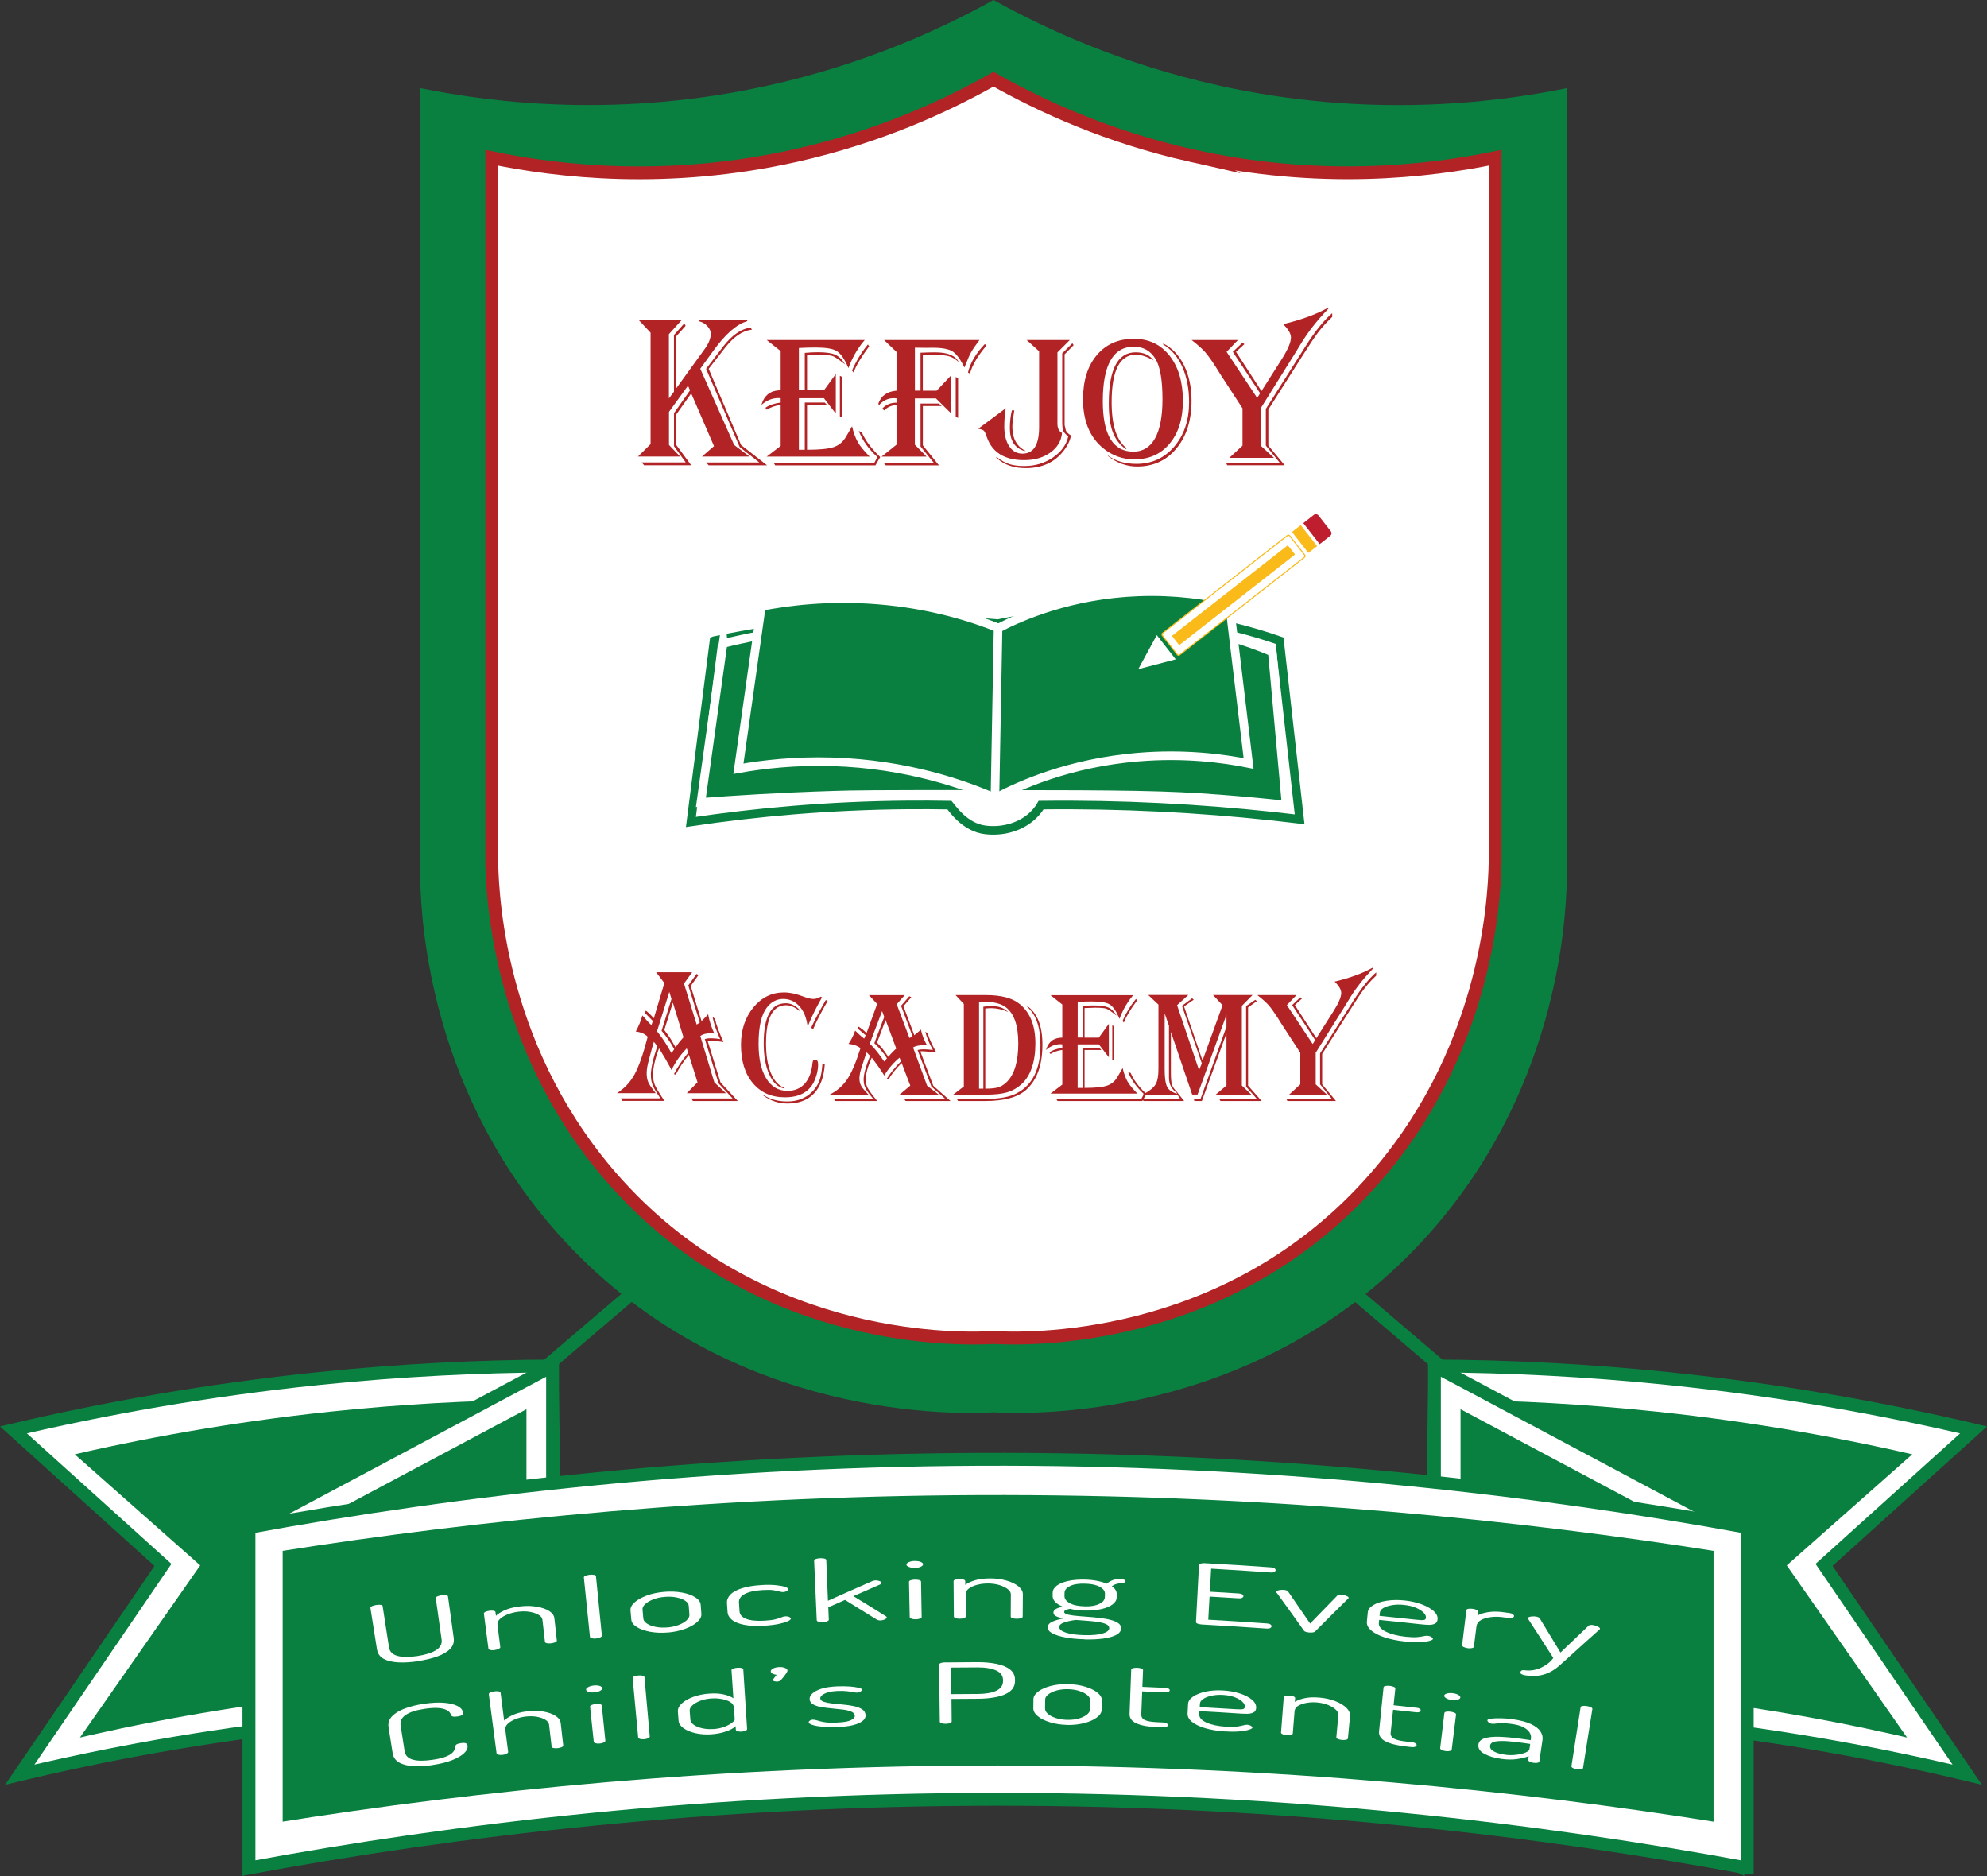 <svg xmlns="http://www.w3.org/2000/svg" id="Layer_1" data-name="Layer 1" viewBox="0 0 463.11 437.19"><rect x="0" y="0" width="463.11" height="437.19" fill="#333333" stroke="none"/><defs><style>      .cls-1, .cls-2, .cls-3, .cls-4, .cls-5 {        fill: #fff;      }      .cls-6, .cls-7, .cls-8, .cls-9, .cls-2, .cls-3, .cls-4, .cls-5 {        stroke-miterlimit: 10;      }      .cls-6, .cls-7, .cls-9 {        stroke: #fff;      }      .cls-6, .cls-7, .cls-9, .cls-10 {        fill: #098040;      }      .cls-6, .cls-4 {        stroke-width: .25px;      }      .cls-11 {        fill: #be1e2d;      }      .cls-7, .cls-8, .cls-3, .cls-5 {        stroke-width: 3px;      }      .cls-8 {        fill: none;      }      .cls-8, .cls-2, .cls-3 {        stroke: #098040;      }      .cls-9, .cls-2 {        stroke-width: 2px;      }      .cls-4 {        stroke: #f9ba1a;      }      .cls-12 {        fill: #b12325;      }      .cls-13 {        fill: #f9ba1a;      }      .cls-5 {        stroke: #b12325;      }    </style></defs><path class="cls-10" d="m284.08,19.93c-22.14-4.89-39.84-12.9-52.52-19.93-12.68,7.04-30.39,15.04-52.52,19.93-34.38,7.6-63.48,4.17-81.1.61v184.42c.25,10.37,2.42,50.46,33.61,84.19,39.15,42.35,92.33,40.39,100.01,39.97,7.68.41,60.86,2.37,100.01-39.97,31.19-33.73,33.36-73.83,33.61-84.19V20.55c-17.61,3.56-46.72,6.99-81.1-.61Z"></path><path class="cls-5" d="m277.52,36.22c-19.37-4.36-34.86-11.49-45.97-17.76-11.1,6.27-26.59,13.4-45.97,17.76-30.09,6.77-55.56,3.72-70.97.55v164.3c.22,9.24,2.12,44.95,29.41,75.01,34.26,37.73,80.8,35.98,87.52,35.61,6.72.37,53.26,2.11,87.52-35.61,27.3-30.05,29.2-65.77,29.41-75.01V36.76c-15.41,3.17-40.88,6.22-70.97-.55Z"></path><g><path class="cls-12" d="m148.85,74.6h10.02l-2.97,3.27v14.97l1.18-1.56v-13.21l2.4-2.7.32.55-2.21,2.48v12.12l6.64-9.17c.96-1.32,1.43-2.51,1.43-3.57,0-.63-.27-1.23-.81-1.8-.54-.57-1.2-.95-1.97-1.13v-.25h11.28v.25c-2.47.69-5.13,3.02-7.98,6.99l-2.97,4.09,7.9,17.77,3.6,2.7h-11.11l2.81-2.43-5.31-12.3-3.49,4.93v7.09l3.49,4.74h-10.98l-.58-.67h10.27l-2.72-3.79v-7.69l3.73-5.31-.47-1.09-4.43,6.1v7.71l2.59,2.7h-9.81l2.93-2.9v-25.96l-2.76-2.95Zm26.37,2.25c-2.11.17-4.22,1.6-6.31,4.29l-3.74,4.81,7.55,17.75,6.06,4.74h-13.61l-.6-.67h12.39l-4.56-3.59-7.83-18.22,3.98-5.21c2.08-2.69,4.23-4.16,6.45-4.41l.23.52Z"></path><path class="cls-12" d="m201.55,79.23l-.34.4c-1.46,1.78-2.61,3.83-3.47,6.15-.14-.33-.25-.57-.32-.73-.79-1.71-1.63-2.82-2.53-3.32-.9-.5-2.51-.75-4.84-.75-1.07,0-2.35.03-3.85.11v9.85h1.37v-8.71c1.08-.1,2.12-.15,3.1-.15,1.81,0,3.15.19,4,.58.85.38,1.62,1.13,2.29,2.25-.2-.14-.34-.25-.43-.32-1.16-.91-1.99-1.46-2.5-1.63-.51-.17-1.53-.25-3.04-.25-.46,0-1.27.03-2.44.09l-.45.02v8.13h3.94l2.76-3.79v9.22l-2.76-3.58h-5.84v12.01h1.37v-11h4.64l.56.56h-4.67v10.44c2.91,0,4.98-.21,6.21-.62,1.23-.42,2.19-1.23,2.89-2.44l1.13-1.95c.04-.09.13-.24.26-.47.37,1.57.83,2.82,1.38,3.77.55.94,1.46,2.04,2.73,3.3h-24l3.25-2.48v-9.55c-1.2.14-2.28.51-3.25,1.11l-.3-.45c.87-.63,2.06-1.03,3.55-1.22v-1.01c-.24-.03-.41-.04-.51-.04-1.46,0-2.78.54-3.98,1.61.66-2.28,2.15-3.42,4.49-3.42v-9.14l-3.25-2.57h22.84Zm3.6,27.29l-1.11,1.93h-23.37l-.34-.58h23.44l.73-1.35c-2.06-1.9-3.51-3.92-4.35-6.08l.69.26c.79,1.83,2.11,3.65,3.98,5.48l.34.34Zm-8.86-18.67v9.46l-.54-.28v-9.46l.54.28Zm6.29-7.13l-.15.19c-1.74,2.34-2.91,4.3-3.49,5.89l-.36-.45c.96-2.21,2.19-4.24,3.7-6.08l.3.45Z"></path><path class="cls-12" d="m206.07,79.23h22.22c-.88,1.17-1.52,2.09-1.9,2.76-.38.67-.86,1.75-1.44,3.23l-.17.43c-.94-1.94-1.87-3.2-2.79-3.77s-2.48-.85-4.66-.85l-1.22.02-2.08-.02-.79-.02v10.02h1.31v-8.84l.62-.02c.88-.04,1.82-.06,2.82-.06,2.91,0,4.73.76,5.46,2.27-.7-.67-1.46-1.13-2.28-1.36-.82-.23-2.09-.35-3.8-.35-.62,0-1.38.03-2.29.11v8.26h3.23l3.42-3.62v8.97l-3.6-3.55h-4.9v10.79l2.74,2.78h-10.51l3.49-2.78v-9.21c-1.1,0-2.06.42-2.89,1.24l-.41-.45c.83-.91,1.93-1.37,3.3-1.37v-1.01c-.3-.03-.51-.04-.64-.04-1.33,0-2.48.54-3.45,1.63l-.15-.34c.64-1.85,2.06-2.87,4.24-3.04v-9.03l-2.89-2.76Zm13.4,15.39h-4.38v9.16l3.76,4.67h-12.39l-.54-.58h11.73l-3.1-3.83v-10h4.3l.62.58Zm3.83-6.46v9.25l-.55-.32v-9.25l.55.32Zm6.61-7.62c-2.04,2.38-3.32,4.57-3.85,6.55l-.45-.3c.54-2.24,1.84-4.44,3.92-6.61l.38.36Z"></path><path class="cls-12" d="m249.35,79.23l-2.89,2.89v16.59c0,1.07.35,1.8,1.07,2.18-.17,1.87-1.08,3.39-2.72,4.57s-3.68,1.77-6.12,1.77c-4.5,0-7.38-1.76-8.66-5.29l-.3-.81c-.14-.41-.32-.69-.53-.84-.21-.15-.61-.28-1.19-.38l6.4-4.77c-.23,1.4-.34,2.81-.34,4.24,0,1.93.39,3.47,1.15,4.61.76,1.15,1.8,1.72,3.09,1.72,2.58,0,3.88-2.05,3.88-6.15v-17.7l-2.91-2.63h10.08Zm.88,1.2l-2.1,2.14v16.48l.3,1.31c.19.37.58.75,1.18,1.13-.2,1.21-.81,2.45-1.84,3.73-2.07,2.58-4.97,3.88-8.71,3.88-2.86,0-5.14-.82-6.85-2.46v-.17c1.07.81,2.07,1.37,3.02,1.68.94.31,2.11.46,3.51.46,2.48,0,4.7-.66,6.65-1.98,1.95-1.32,3.14-2.96,3.59-4.93-.66-.53-1.06-.98-1.2-1.35-.14-.37-.21-1.12-.21-2.25v-15.75l2.36-2.36.32.45Zm-13.83,15.2l-.04.28c-.27,1.61-.41,2.78-.41,3.51,0,2.77,1.03,4.65,3.1,5.65h-.32c-2.24-.66-3.36-2.42-3.36-5.29,0-1.46.16-2.84.47-4.15h.56Z"></path><path class="cls-12" d="m264.27,78.95c3.47,0,6.24,1.31,8.32,3.94,2.07,2.63,3.11,6.14,3.11,10.53,0,4.15-1.02,7.46-3.07,9.93-2.05,2.47-4.8,3.7-8.25,3.7-2.72,0-5.15-.87-7.28-2.61-3.12-2.57-4.68-6.37-4.68-11.41,0-4.31,1.07-7.73,3.21-10.27,2.14-2.54,5.02-3.81,8.65-3.81Zm0,1.84c-4.82,0-7.24,4.24-7.24,12.71,0,7.83,2.38,11.75,7.13,11.75,2.21,0,3.9-1.04,5.05-3.11,1.15-2.08,1.73-5.11,1.73-9.11,0-4.52-.56-7.68-1.67-9.46-1.17-1.85-2.84-2.78-5.01-2.78Zm6.83-.75c2.04.99,3.66,2.67,4.84,5.05,1.18,2.38,1.77,5.14,1.77,8.26,0,4.6-1.17,8.31-3.5,11.13-2.33,2.83-5.4,4.24-9.19,4.24-2.43,0-4.7-.82-6.81-2.46v-.11c1.77,1.3,3.99,1.95,6.66,1.95,3.58,0,6.52-1.35,8.82-4.04,2.3-2.7,3.45-6.15,3.45-10.34,0-3.12-.53-5.86-1.57-8.2-1.05-2.34-2.54-4.09-4.46-5.24v-.24Zm-2.25,3.96l-.36-.21c-1.37-.76-2.63-1.13-3.77-1.13-3.75,0-5.63,3.69-5.63,11.07,0,5.39,1.16,8.97,3.49,10.72l-.19.21c-1.43-1.01-2.44-2.34-3.05-3.99-.61-1.65-.91-3.88-.91-6.69,0-7.92,2.08-11.88,6.25-11.88,1.9,0,3.29.64,4.18,1.91Z"></path><path class="cls-12" d="m309.54,71.69l.13.17-.21.24c-2.56,2.65-4.66,5.35-6.31,8.09-.64,1.04-1.1,1.78-1.37,2.23l-7.96,12.74v8.69l3.11,2.85h-10.42l3.08-2.85v-8.69l-5.14-7.9-1.11-1.78c-1.01-1.58-1.85-2.74-2.5-3.47-.65-.73-1.61-1.59-2.88-2.59l-.24-.19h10.81l-2.65,2.76,7.13,10.74.68-1.09-6.36-9.65,2.25-2.14.45.34-1.95,1.8,5.93,9.14,4.8-7.55c1.38-2.2,2.07-3.84,2.07-4.92,0-.91-.61-1.95-1.82-3.12,4.15-1,7.56-2.23,10.23-3.7l.26-.13Zm.96,1.28v.88l-.21.21c-1.2,1.14-2.23,2.28-3.09,3.42-.86,1.14-2.14,3.06-3.84,5.76l-7.75,12.2v8.39l3.81,4.6h-13.4l-.26-.58h12.52l-3.25-4.02v-8.54l7.9-12.46,1.24-1.97c2.21-3.52,4.33-6.16,6.34-7.9Z"></path></g><g><path class="cls-12" d="m161.29,226.61l-1.88,2.59,2.97,9.57.72-.48-2.68-8.65,1.92-2.68.47.24-1.83,2.57,2.53,8.19c.14-.14.23-.21.25-.25l.59-.61c.36-.35.59-.6.69-.75.31,1.67.8,3.16,1.45,4.48-.35-.03-.6-.05-.76-.05-1.14,0-1.98.22-2.51.66l3.27,10.78,2.71,2.54h-9.13l2.5-2.54-2.01-6.41c-1.33,1.62-2.34,3.17-3.06,4.63l-.42-.14c.71-1.43,1.77-3.03,3.18-4.81l.14-.21-.34-.97c-1.44,1.45-2.62,3.14-3.56,5.05l-.32-.64c-.63-1.21-1.43-2.6-2.41-4.14l-.18-.27c-.93,2.51-1.39,4.54-1.39,6.1,0,.92.13,1.7.39,2.34.26.63.88,1.7,1.87,3.19.08.13.22.33.4.61h-9.77l-.36-.59h9.21l-.31-.46c-.8-1.17-1.32-2.08-1.56-2.73-.25-.65-.37-1.42-.37-2.3,0-1.49.5-3.72,1.5-6.68l-.8-1.01c-.16.47-.35,1.16-.59,2.06l-.6,2.24c-.32,1.2-.49,2.19-.49,2.99s.11,1.5.34,2.04c.23.55.71,1.28,1.45,2.22.07.09.18.23.32.42h-9.04c1.72-1.08,3.09-2.54,4.1-4.37,1-1.83,2-4.66,2.99-8.48l.07-.31c-.64-.66-1.56-1.06-2.77-1.21.66-1.2,1.18-2.45,1.54-3.75.17.2.27.31.31.35l.81.92c.28.33.61.65.99.99l.33-.96-.22-.22c-.6-.64-1.11-1.16-1.52-1.56l-.16-.15.29-.49c.64.51,1.25,1.11,1.84,1.78l2.46-8.21-1.92-2.51h8.34Zm-5.28,4.5l-2.88,9.22c.92,1.14,1.71,2.27,2.37,3.38l.83,1.41s.07.1.18.28c.11-.13.17-.21.18-.24l.25-.37c.04-.06.1-.16.2-.29-.84-1.58-1.83-3.01-2.95-4.28l2.31-7.42-.51-1.69Zm.81,2.54l-1.99,6.37c.11.14.17.23.18.26l.74,1.01c.4.53.9,1.35,1.52,2.46l.18.33c.52-.79,1.13-1.57,1.85-2.35l-2.48-8.08Zm9.82,3.75c.27,1.32.93,3.12,1.99,5.43-.27-.05-.42-.07-.45-.07l-1.46-.16c-.66-.07-1.15-.11-1.45-.11-.05,0-.17,0-.36.02l3.02,9.73,4.03,4.33h-10.47l-.34-.59h9.6l-3.26-3.49-3.22-10.34c.41-.13.88-.2,1.41-.2.65,0,1.37.07,2.17.2l-.22-.48c-.77-1.73-1.29-3.29-1.55-4.68l.56.42Z"></path><path class="cls-12" d="m191.58,232.45l-.2.34c-1.08,1.89-2.02,3.78-2.82,5.68l-.16.42-.24-.13c-.28-1.83-.92-3.29-1.93-4.36-1.01-1.07-2.24-1.61-3.67-1.61-1.53,0-2.81.67-3.83,2-1.29,1.67-1.93,4.49-1.93,8.46,0,3.42.59,6.11,1.78,8.05,1.19,1.94,2.84,2.91,4.95,2.91,1.69,0,3.03-.56,4.04-1.69,1.01-1.13,1.61-2.74,1.8-4.84.05-.5.25-.76.61-.76.47,0,.7.4.7,1.18,0,1.17-.27,2.38-.8,3.63-1.12,2.65-3.44,3.98-6.94,3.98-3.14,0-5.63-1.1-7.47-3.3-1.85-2.2-2.77-5.18-2.77-8.93,0-3.46.96-6.36,2.88-8.7,1.92-2.34,4.3-3.51,7.14-3.51,1.35,0,2.89.33,4.61.99.9.35,1.65.53,2.24.53.64,0,1.21-.18,1.72-.53l.29.17Zm.65,15.55c-.19,2.99-1.03,5.26-2.51,6.82-1.48,1.57-3.54,2.34-6.2,2.34-2.01,0-3.89-.62-5.62-1.86v-.14c1.54,1.01,3.41,1.52,5.59,1.52,2.39,0,4.33-.77,5.84-2.29.73-.75,1.28-1.59,1.63-2.51.35-.93.58-2.16.7-3.69l.04-.41.53.24Zm-5.9-12.43c-1.1-.88-2.14-1.32-3.11-1.32-3.12,0-4.68,2.98-4.68,8.93,0,2.71.36,4.97,1.09,6.77.72,1.8,1.74,2.97,3.06,3.5v.18c-1.42-.29-2.56-1.38-3.41-3.28-.85-1.9-1.28-4.3-1.28-7.21,0-6.23,1.71-9.35,5.14-9.35,1.16,0,2.22.51,3.2,1.53v.24Zm6.56-2.26l-.2.34c-1.31,2.24-2.36,4.28-3.15,6.13l-.49-.24.2-.46c.6-1.26,1.13-2.32,1.59-3.15l1.45-2.57.18-.33.42.26Z"></path><path class="cls-12" d="m210.88,231.89l-1.88,2.13,2.97,7.88.72-.4-2.68-7.12,1.92-2.21.47.2-1.83,2.12,2.53,6.75c.14-.11.23-.18.25-.2l.59-.5c.36-.29.59-.49.69-.62.31,1.38.8,2.6,1.45,3.69-.35-.03-.6-.04-.76-.04-1.14,0-1.98.18-2.51.54l3.27,8.88,2.71,2.1h-9.13l2.5-2.1-2.01-5.28c-1.33,1.33-2.34,2.61-3.06,3.82l-.42-.11c.71-1.18,1.77-2.5,3.18-3.96l.14-.18-.34-.8c-1.44,1.2-2.62,2.58-3.56,4.16l-.32-.53c-.63-1-1.43-2.14-2.41-3.41l-.18-.22c-.93,2.06-1.39,3.74-1.39,5.03,0,.76.13,1.4.39,1.93.26.52.88,1.4,1.87,2.63.08.11.22.27.4.5h-9.77l-.36-.49h9.21l-.31-.38c-.8-.96-1.32-1.72-1.56-2.25-.25-.54-.37-1.17-.37-1.89,0-1.23.5-3.06,1.5-5.5l-.8-.83c-.16.39-.35.95-.59,1.7l-.6,1.85c-.32.99-.49,1.81-.49,2.46s.11,1.23.34,1.68c.23.45.71,1.06,1.45,1.83.07.08.18.19.32.34h-9.04c1.72-.89,3.09-2.09,4.1-3.6,1-1.51,2-3.84,2.99-6.98l.07-.25c-.64-.54-1.56-.87-2.77-1,.66-.99,1.18-2.02,1.54-3.09.17.16.27.26.31.29l.81.76c.28.27.61.54.99.81l.33-.79-.22-.18c-.6-.53-1.11-.96-1.52-1.29l-.16-.12.29-.4c.64.42,1.25.91,1.84,1.47l2.46-6.76-1.92-2.06h8.34Zm-5.28,3.71l-2.88,7.59c.92.94,1.71,1.87,2.37,2.79l.83,1.16s.07.09.18.23c.11-.11.17-.17.18-.2l.25-.31s.1-.13.2-.24c-.84-1.3-1.83-2.48-2.95-3.53l2.31-6.11-.51-1.39Zm.81,2.1l-1.99,5.25c.11.12.17.19.18.21l.74.83c.4.43.9,1.11,1.52,2.03l.18.27c.52-.65,1.13-1.3,1.85-1.93l-2.48-6.66Zm9.82,3.09c.27,1.09.93,2.57,1.99,4.47-.27-.04-.42-.05-.45-.05l-1.46-.13c-.66-.06-1.15-.09-1.45-.09-.05,0-.17,0-.36.02l3.02,8.01,4.03,3.56h-10.47l-.34-.49h9.6l-3.26-2.88-3.22-8.52c.41-.11.88-.16,1.41-.16.65,0,1.37.05,2.17.16l-.22-.4c-.77-1.43-1.29-2.71-1.55-3.85l.56.34Z"></path><path class="cls-12" d="m222.71,231.89h7.12c3.48,0,6.06.67,7.74,2.01,2.5,1.97,3.75,5.08,3.75,9.29s-1.09,7.54-3.27,9.5c-.99.88-2.1,1.5-3.32,1.86-1.22.36-2.85.54-4.88.54h-7.69l2.48-1.9v-19.23l-1.93-2.08Zm.58,24.69l-.27-.49h6.62c3.25,0,5.73-.45,7.41-1.36,3.63-1.93,5.45-5.66,5.45-11.2,0-3.7-.81-6.45-2.44-8.25l-.72-.79s-.1-.11-.22-.25c2.56,1.6,3.84,4.67,3.84,9.2,0,4.76-1.27,8.27-3.8,10.53-1.94,1.74-5.11,2.6-9.51,2.6h-6.35Zm4.9-23.17v20.29h1v-19.1c.63-.1,1.2-.14,1.72-.14.99,0,1.77.1,2.34.3.57.2,1.15.56,1.73,1.09-1.28-.61-2.64-.91-4.11-.91-.31,0-.72.03-1.23.08v18.68c1.35,0,2.37-.11,3.08-.33.7-.23,1.36-.65,1.99-1.29,1.74-1.77,2.62-4.75,2.62-8.93s-.95-6.88-2.84-8.38c-1.14-.9-2.96-1.36-5.44-1.36h-.85Z"></path><path class="cls-12" d="m264.14,231.89l-.29.34c-1.23,1.51-2.2,3.24-2.93,5.19-.12-.28-.21-.48-.27-.62-.66-1.45-1.38-2.38-2.13-2.8-.76-.42-2.12-.63-4.09-.63-.91,0-1.99.03-3.25.09v8.32h1.16v-7.36c.92-.08,1.79-.12,2.62-.12,1.53,0,2.66.16,3.38.49.72.33,1.37.96,1.93,1.9-.17-.12-.29-.21-.36-.27-.98-.77-1.68-1.23-2.12-1.38-.43-.14-1.29-.21-2.57-.21-.39,0-1.08.02-2.06.07l-.38.02v6.88h3.33l2.33-3.21v7.8l-2.33-3.02h-4.94v10.15h1.16v-9.29h3.92l.47.47h-3.94v8.82c2.46,0,4.21-.17,5.25-.53,1.03-.35,1.85-1.03,2.44-2.06l.96-1.65c.04-.08.11-.2.22-.4.31,1.32.7,2.39,1.16,3.18.47.8,1.23,1.73,2.3,2.79h-20.27l2.75-2.1v-8.07c-1.01.12-1.93.43-2.75.94l-.26-.38c.74-.53,1.74-.87,3.01-1.03v-.85c-.21-.02-.35-.03-.43-.03-1.23,0-2.35.45-3.37,1.36.55-1.93,1.82-2.89,3.8-2.89v-7.72l-2.75-2.17h19.3Zm3.04,23.06l-.94,1.63h-19.75l-.29-.49h19.8l.61-1.14c-1.73-1.6-2.96-3.31-3.67-5.13l.58.21c.66,1.54,1.78,3.09,3.37,4.63l.29.29Zm-7.49-15.77v7.99l-.45-.24v-7.99l.45.24Zm5.32-6.02l-.12.17c-1.47,1.97-2.45,3.63-2.95,4.97l-.31-.38c.81-1.87,1.85-3.59,3.13-5.14l.25.38Z"></path><path class="cls-12" d="m291.92,231.89l-2.48,2.51v18.57l2.22,2.12h-8.32l2.51-2.12v-12.17l-5.73,15.77h-1.74l-.14-.49h1.57l6.04-16.82v-2.77l-6.73,18.58h-1.26l-4.96-14.59v9.57c0,1.28.09,2.18.25,2.71.17.53.57,1.11,1.2,1.75l1.63,2.06h-9.46l-.33-.49h8.88l-.67-1h-8.07l.38-.2c1.34-.73,2.22-1.48,2.65-2.24.43-.75.64-1.94.64-3.57v-14.96l-2.39-2.24h9.35l-2.62,2.37,5.12,15.14.65-1.57-4.63-13.42,2.37-1.75.38.31-2.26,1.59,4.3,12.61,4.67-12.9-2.21-2.37h9.17Zm-20.47,4.29v12.98c0,1.99.19,3.36.57,4.11.38.75,1.17,1.29,2.36,1.63l-.16-.27c-1.18-.82-1.77-2-1.77-3.55v-12.03l-.99-2.87Zm21.49-2.88l-2.05,1.46v18.23l3.15,3.58h-9.6l-.26-.49h8.76l-2.51-2.84v-18.79l2.13-1.46.38.31Z"></path><path class="cls-12" d="m319.94,225.52l.11.14-.18.2c-2.15,2.25-3.93,4.53-5.33,6.84-.54.88-.93,1.51-1.16,1.88l-6.73,10.76v7.35l2.62,2.4h-8.81l2.6-2.4v-7.35l-4.34-6.67-.94-1.5c-.86-1.33-1.56-2.32-2.11-2.93-.55-.62-1.36-1.35-2.43-2.19l-.2-.16h9.13l-2.24,2.33,6.02,9.08.58-.92-5.37-8.16,1.9-1.81.38.29-1.65,1.52,5.01,7.72,4.05-6.38c1.17-1.85,1.75-3.24,1.75-4.16,0-.77-.51-1.65-1.54-2.65,3.51-.84,6.39-1.89,8.65-3.13l.22-.11Zm.81,1.09v.74l-.18.18c-1.01.96-1.89,1.93-2.62,2.9-.73.96-1.81,2.58-3.24,4.86l-6.55,10.31v7.09l3.22,3.89h-11.33l-.21-.49h10.58l-2.75-3.4v-7.22l6.67-10.53,1.05-1.66c1.87-2.98,3.65-5.21,5.35-6.68Z"></path></g><path class="cls-6" d="m231.91,184.95c1.03.08,2.68.3,4.48,1.03,1.56.63,2.64,1.41,3.3,1.96-2.14,3.57-6.9,5.25-10.66,4.3-3.63-.92-4.94-3.94-5.1-4.31.49-.43,1.1-.88,1.88-1.31,2.32-1.29,4.74-1.59,6.09-1.66Z"></path><path class="cls-2" d="m166.44,149.3c7.98-1.68,17.4-3.2,28.04-4.06,14.75-1.2,27.73-.81,38.16.09,8.74-1.83,23.19-3.87,40.57-1.79,10.27,1.23,18.72,3.57,25.01,5.76,1.56,13.87,3.12,27.75,4.68,41.62-16.72-2.02-34.57-3.26-53.43-3.33-2.29,0-4.56,0-6.82.03-.43.76-2.27,3.77-6.68,5.19-2.1.68-4.32.83-6.33.58-4.9-.6-7.82-5.19-8.33-5.76-3.24-.06-6.53-.08-9.88-.05-18.25.16-35.12,1.69-50.4,3.96,1.8-14.08,3.6-28.16,5.39-42.23Z"></path><path class="cls-9" d="m168.53,149.96c10.21-2.52,25.51-5.17,43.99-4.3,7.58.36,14.34,1.25,20.13,2.31,6.87-1.84,21.05-4.84,38.57-2.71,11.2,1.36,19.81,4.34,25.31,6.67,1.08,11.9,2.15,23.8,3.23,35.69-5-.55-10.14-1.03-15.44-1.43-12.44-.95-21.19-1.05-52.41-1.08-28.78-.03-33.02.06-37.54.2-12.7.4-23.33,1.08-31.01,1.67,1.72-12.34,3.45-24.69,5.17-37.03Z"></path><path class="cls-9" d="m177.45,141.33c6.07-1.18,15.52-2.42,27-1.52,12.74,1,22.47,4.21,28.27,6.54,5.39-2.77,16.84-7.81,32.54-8.41,8.78-.34,16.1.81,21.18,1.98,1.52,12.66,3.04,25.33,4.57,37.99-5.89-1.18-14.9-2.38-25.75-1.48-16.03,1.33-27.56,6.53-33.28,9.55-7.33-3.2-20.63-7.94-38.08-8.46-8.62-.25-16.04.59-21.8,1.62,1.78-12.6,3.57-25.2,5.35-37.8Z"></path><line class="cls-9" x1="232.64" y1="145.33" x2="231.91" y2="184.95"></line><g><rect class="cls-13" x="300.97" y="124.31" width="6.2" height="2.59" transform="translate(215.66 -191.28) rotate(51.97)"></rect><path class="cls-11" d="m310.17,123.8l-2.88-3.69c-.26-.33-.74-.39-1.07-.13l-.42.33-.42.33-1.62,1.27,3.82,4.89,1.62-1.27.42-.33.42-.33c.33-.26.39-.74.13-1.07Z"></path><polygon class="cls-1" points="269.61 148.01 274.03 153.65 265.3 155.93 269.61 148.01"></polygon><rect class="cls-4" x="284.29" y="119.86" width="6.44" height="37.69" rx=".37" ry=".37" transform="translate(219.62 -173.21) rotate(51.97)"></rect><rect class="cls-13" x="286.13" y="121.56" width="2.75" height="34.29" rx=".18" ry=".18" transform="translate(219.62 -173.21) rotate(51.97)"></rect></g><g><g><g><path class="cls-3" d="m334.48,318.33l-1.48,80.33c17.54.03,36.82.91,57.54,3.15,25.16,2.72,47.92,6.96,67.96,11.75-11.12-16.29-22.25-32.59-33.37-48.88l34.85-31.46c-21.04-4.94-44.89-9.27-71.18-11.97-19.39-1.99-37.58-2.84-54.32-2.93Z"></path><path class="cls-7" d="m338.68,324.72l-.92,69.16c15.39.1,32.31.94,50.5,2.96,22.08,2.45,42.08,6.2,59.69,10.42-9.84-14.08-19.67-28.15-29.51-42.23l30.43-26.93c-18.49-4.35-39.43-8.18-62.51-10.62-17.03-1.8-32.99-2.61-47.67-2.76Z"></path></g><g><polygon class="cls-3" points="334.32 397 405.04 434.69 405.04 356.02 334.32 318.33 334.32 397"></polygon><polygon class="cls-7" points="338.91 394.34 400.44 427.13 400.44 358.69 338.91 325.9 338.91 394.34"></polygon></g></g><g><g><path class="cls-3" d="m128.63,318.33l1.48,80.33c-17.54.03-36.82.91-57.54,3.15-25.16,2.72-47.92,6.96-67.96,11.75,11.12-16.29,22.25-32.59,33.37-48.88l-34.85-31.46c21.04-4.94,44.89-9.27,71.18-11.97,19.39-1.99,37.58-2.84,54.32-2.93Z"></path><path class="cls-7" d="m124.43,324.72l.92,69.16c-15.39.1-32.31.94-50.5,2.96-22.08,2.45-42.08,6.2-59.69,10.42,9.84-14.08,19.67-28.15,29.51-42.23l-30.43-26.93c18.49-4.35,39.43-8.18,62.51-10.62,17.03-1.8,32.99-2.61,47.67-2.76Z"></path></g><g><polygon class="cls-3" points="128.79 397 58.08 434.69 58.08 356.02 128.79 318.33 128.79 397"></polygon><polygon class="cls-7" points="124.2 394.34 62.67 427.13 62.67 358.69 124.2 325.9 124.2 394.34"></polygon></g></g><g><path class="cls-3" d="m407.22,435.31c-48.2-8.91-107.21-16.01-174.6-16.01-67.38,0-126.39,7.1-174.59,16.01v-79.37c48.74-8.93,108.33-15.99,176.35-15.87,66.51.12,124.88,7.08,172.85,15.87v79.37Z"></path><path class="cls-7" d="m400.87,426.26c-46.45-7.43-103.31-13.34-168.25-13.34-64.93,0-121.79,5.91-168.24,13.34v-66.14c46.97-7.44,104.39-13.33,169.94-13.22,64.09.1,120.34,5.9,166.56,13.22v66.14Z"></path></g></g><g><path class="cls-1" d="m97.4,387.12c-1.67.25-3.2.34-4.57.27-1.37-.07-2.51-.34-3.4-.82-.89-.48-1.41-1.22-1.57-2.23-.51-3.21-1.01-6.41-1.52-9.62-.03-.17.1-.31.37-.43.28-.12.6-.21.97-.27.37-.06.71-.07,1.01-.04.3.03.46.13.49.3.5,3.21.99,6.41,1.49,9.62.16,1,.81,1.66,1.96,1.98,1.15.32,2.68.33,4.58.05,1.93-.29,3.4-.74,4.41-1.38,1.01-.64,1.45-1.46,1.31-2.47-.45-3.21-.91-6.43-1.36-9.64-.02-.17.1-.31.38-.43.28-.12.6-.2.98-.26.37-.05.71-.06,1.01-.02.3.04.46.14.48.31.44,3.21.89,6.43,1.33,9.64.14,1.01-.14,1.87-.84,2.58-.7.72-1.71,1.3-3.03,1.77-1.32.47-2.82.82-4.5,1.07Z"></path><path class="cls-1" d="m115.27,384.54c-.37.05-.7.04-.98-.03-.28-.07-.43-.17-.45-.3-.35-2.73-.71-5.45-1.06-8.18-.02-.15.1-.29.36-.41.26-.12.58-.2.95-.25.37-.05.69-.05.96,0,.27.05.41.16.43.31.04.29.07.58.11.87.41-.43,1.09-.86,2.02-1.29.94-.43,2.13-.73,3.56-.9,1.38-.17,2.67-.15,3.87.05,1.2.2,2.18.53,2.93,1,.75.47,1.16,1.05,1.24,1.72.19,1.72.38,3.43.57,5.15.02.17-.11.31-.38.43-.28.12-.6.19-.97.24-.31.04-.62.03-.93-.02-.31-.05-.47-.16-.49-.33-.2-1.72-.39-3.43-.59-5.15-.05-.43-.34-.8-.87-1.12-.53-.32-1.21-.55-2.04-.7-.83-.15-1.74-.16-2.71-.04-.86.1-1.67.31-2.44.6-.76.3-1.37.66-1.83,1.08-.46.43-.65.9-.58,1.43.22,1.71.43,3.43.65,5.14.02.13-.1.26-.36.4-.26.14-.58.23-.98.28Z"></path><path class="cls-1" d="m138.92,381.83c-.37.04-.7.02-.98-.06-.28-.08-.43-.18-.44-.31-.47-4.62-.95-9.23-1.42-13.85-.02-.16.11-.29.38-.4.27-.11.59-.19.96-.23.4-.04.75-.03,1.03.02.28.06.43.16.45.32.46,4.62.92,9.23,1.38,13.85.01.13-.11.26-.37.39-.26.13-.59.22-.99.26Z"></path><path class="cls-1" d="m155.61,380.43c-1.45.12-2.82.06-4.09-.17-1.27-.24-2.3-.6-3.1-1.1-.79-.5-1.22-1.07-1.28-1.72-.06-.7-.13-1.4-.19-2.1-.06-.65.25-1.29.93-1.91.68-.62,1.64-1.16,2.86-1.61,1.22-.45,2.59-.73,4.08-.86,1.47-.12,2.85-.07,4.13.17,1.28.23,2.31.6,3.1,1.1.79.5,1.21,1.08,1.26,1.76.05.7.1,1.4.16,2.11.05.64-.28,1.27-.98,1.9-.7.63-1.66,1.16-2.87,1.6-1.22.44-2.55.72-4,.84Zm-.1-1.17c1-.08,1.89-.28,2.67-.58.78-.3,1.4-.67,1.86-1.1.46-.43.67-.86.64-1.28-.05-.7-.11-1.4-.16-2.11-.03-.43-.3-.81-.81-1.15-.5-.34-1.17-.6-2.01-.77-.84-.18-1.76-.22-2.77-.14-1.01.08-1.9.28-2.69.59-.79.31-1.41.67-1.86,1.09-.46.42-.66.84-.63,1.27.06.7.12,1.4.19,2.1.04.43.31.82.82,1.16.51.35,1.18.61,2.03.78.85.17,1.76.21,2.73.13Z"></path><path class="cls-1" d="m178.13,378.85c-1.89.11-3.45.04-4.7-.21-1.25-.25-2.19-.63-2.83-1.15-.64-.52-.98-1.13-1.03-1.83-.05-.69-.09-1.38-.14-2.07-.05-.7.21-1.35.76-1.95.55-.6,1.45-1.1,2.68-1.5,1.23-.4,2.8-.66,4.71-.77,1.21-.07,2.28-.06,3.19.03.92.09,1.63.22,2.15.39.51.17.78.35.79.53,0,.09-.04.19-.14.29-.1.1-.24.19-.42.27-.18.08-.39.12-.62.13-.26.01-.56-.03-.9-.14-.34-.11-.8-.2-1.38-.29-.58-.09-1.41-.1-2.47-.04-1.87.11-3.28.42-4.22.93-.94.51-1.38,1.16-1.33,1.95.04.69.09,1.38.13,2.07.05.79.57,1.38,1.56,1.77.99.39,2.42.53,4.31.42,1.09-.06,1.93-.17,2.52-.33.59-.16,1.05-.3,1.38-.45.32-.14.63-.22.91-.23.26-.01.48,0,.67.06.19.06.34.13.44.21.11.09.16.18.17.28,0,.17-.24.37-.74.6-.51.23-1.22.44-2.14.63-.92.19-2.02.33-3.31.4Z"></path><path class="cls-1" d="m191.75,378.03c-.37.02-.7-.02-.97-.11-.28-.09-.42-.2-.42-.33-.2-4.64-.41-9.27-.61-13.91,0-.16.12-.28.4-.38.27-.1.6-.15.97-.17.41-.02.75.01,1.03.08.28.07.42.19.43.34.13,3.16.26,6.33.39,9.49,3.45-1.56,6.91-3.09,10.4-4.61.23-.08.44-.13.65-.14.23,0,.46.02.67.07.22.05.4.12.55.2.15.08.22.18.22.3,0,.07-.02.13-.06.19-.04.06-.12.12-.23.17-2.1.91-4.19,1.82-6.27,2.74,2.55,1.55,5.08,3.12,7.6,4.7.12.08.18.17.18.27,0,.09-.07.19-.21.3-.14.11-.33.2-.57.27-.24.07-.48.11-.7.12-.34,0-.63-.06-.87-.21-2.45-1.53-4.91-3.06-7.38-4.57-1.3.57-2.6,1.14-3.9,1.72.04.97.08,1.94.12,2.91,0,.13-.13.25-.39.37-.27.12-.6.18-1,.2Z"></path><path class="cls-1" d="m213.23,365.38c-.52,0-.98-.06-1.37-.22-.4-.16-.59-.34-.6-.56,0-.22.19-.41.58-.58.39-.17.84-.25,1.37-.26.52,0,.97.06,1.35.21.38.15.57.34.58.56,0,.22-.18.42-.56.59-.38.17-.82.26-1.34.27Zm.18,11.98c-.37,0-.69-.04-.97-.14-.27-.1-.41-.21-.41-.34-.06-2.75-.11-5.5-.17-8.25,0-.16.13-.28.4-.37.27-.09.6-.14.97-.15.41,0,.74.03,1.02.11.28.08.41.2.42.36.05,2.75.09,5.5.14,8.25,0,.13-.13.25-.4.36-.27.11-.61.17-1.01.17Z"></path><path class="cls-1" d="m223.7,377.23c-.37,0-.69-.05-.97-.15-.27-.1-.41-.22-.41-.35-.02-2.75-.05-5.5-.07-8.25,0-.16.13-.28.41-.37.27-.09.6-.13.97-.13.37,0,.69.04.95.12.26.08.39.2.39.36,0,.29,0,.59,0,.88.46-.38,1.18-.73,2.16-1.04.98-.31,2.19-.47,3.64-.47,1.39,0,2.67.17,3.83.51,1.17.34,2.1.79,2.78,1.35.69.56,1.03,1.18,1.02,1.86-.02,1.73-.03,3.45-.04,5.18,0,.17-.15.29-.43.38-.29.08-.62.12-.99.12-.31,0-.62-.05-.92-.13-.3-.09-.45-.21-.45-.38,0-1.73.02-3.45.03-5.18,0-.43-.24-.84-.73-1.22-.49-.38-1.14-.69-1.94-.94-.81-.24-1.7-.37-2.68-.37-.87,0-1.7.1-2.49.31-.79.2-1.44.49-1.94.86-.5.37-.75.82-.75,1.35.01,1.73.02,3.45.03,5.18,0,.13-.13.25-.41.35-.27.11-.61.16-1.01.16Z"></path><path class="cls-1" d="m252.81,382.01c-1.68-.04-3.16-.18-4.45-.42-1.29-.24-2.31-.56-3.06-.95-.75-.4-1.12-.86-1.11-1.4,0-.57.39-1.02,1.14-1.35.75-.33,1.6-.57,2.54-.72-.68-.13-1.25-.3-1.69-.51-.44-.21-.66-.5-.65-.88,0-.37.21-.65.62-.86.41-.21.93-.38,1.56-.51-.77-.3-1.36-.67-1.77-1.1-.41-.43-.61-.9-.6-1.41,0-.25,0-.5.01-.74.01-.62.33-1.17.96-1.65.63-.47,1.51-.83,2.64-1.08,1.13-.25,2.45-.36,3.95-.32,1.01.02,1.95.12,2.81.29.86.17,1.61.39,2.23.67.44-.39.95-.68,1.5-.87.55-.19,1.08-.28,1.57-.26.46.02.8.08,1.01.2.21.12.32.24.31.35,0,.12-.08.21-.23.28-.15.07-.32.11-.52.13-.35.01-.75.07-1.2.18-.45.1-.87.3-1.25.59.4.26.69.55.88.87.19.32.28.65.27,1.01,0,.25-.02.5-.02.74-.02.61-.35,1.15-1,1.63-.65.48-1.54.84-2.68,1.08-1.14.25-2.44.35-3.9.32-1.23-.03-2.33-.16-3.3-.41-.32.07-.62.16-.91.26-.29.1-.44.26-.44.47,0,.29.32.5.98.65.66.14,1.48.25,2.49.33,1,.08,2.06.16,3.19.25,1.13.09,2.2.23,3.21.41,1.01.19,1.83.45,2.47.8.63.35.94.82.92,1.42-.02.61-.4,1.11-1.14,1.5-.74.39-1.74.66-3,.84-1.26.17-2.7.24-4.32.2Zm-.02-.96c1.79.04,3.19-.08,4.2-.38,1.01-.3,1.52-.71,1.54-1.24.01-.42-.25-.74-.78-.97-.54-.23-1.23-.4-2.07-.52-.84-.11-1.71-.2-2.61-.26-.9-.06-1.68-.12-2.34-.17-1,.12-1.89.31-2.67.57-.78.26-1.17.62-1.18,1.09,0,.52.51.95,1.56,1.3,1.05.35,2.5.54,4.35.58Zm0-6.71c1.44.04,2.57-.15,3.42-.57.84-.41,1.28-.94,1.3-1.6,0-.25.01-.5.02-.74.02-.64-.38-1.18-1.19-1.64-.81-.45-1.97-.7-3.47-.74-1.5-.04-2.67.15-3.5.57-.83.41-1.25.94-1.26,1.58,0,.24,0,.48-.01.72-.01.65.39,1.21,1.22,1.67.82.46,1.98.71,3.47.74Z"></path><path class="cls-1" d="m280.01,378.55c-.31-.02-.6-.07-.87-.17-.27-.1-.4-.23-.39-.4.23-4.42.47-8.84.7-13.26,0-.17.15-.29.43-.36.28-.07.58-.1.9-.08,5.16.28,10.33.61,15.49.98.38.03.65.11.81.24.16.14.24.28.23.42-.01.16-.12.29-.31.4-.2.11-.47.15-.82.13-4.63-.33-9.27-.63-13.9-.89-.1,1.79-.2,3.58-.3,5.37,2.26.13,4.52.26,6.78.41.35.02.61.1.79.23.18.13.26.27.25.43,0,.13-.1.25-.28.35-.18.11-.46.15-.83.12-2.26-.14-4.52-.28-6.78-.41-.1,1.8-.2,3.59-.3,5.39,4.58.26,9.15.55,13.72.88.34.02.6.1.78.23.18.13.26.28.25.45-.01.14-.11.27-.29.38-.18.11-.46.15-.83.13-5.08-.36-10.16-.68-15.25-.96Z"></path><path class="cls-1" d="m305.18,380.43c-.31-.03-.58-.07-.81-.14-.22-.07-.37-.16-.45-.27-2.07-2.93-4.17-5.85-6.29-8.76-.06-.03-.1-.08-.14-.15-.04-.07-.06-.12-.05-.16,0-.1.11-.19.3-.27.19-.08.43-.13.71-.16.28-.03.53-.04.76-.02.23.02.44.06.62.12.18.06.31.15.39.26,1.72,2.48,3.43,4.97,5.13,7.47,2.08-2.16,4.17-4.31,6.27-6.45.07-.1.18-.18.33-.24.15-.06.38-.07.7-.05.23.02.47.07.73.14.26.08.48.17.67.27.19.1.29.21.27.33,0,.05-.02.11-.06.16-.03.06-.08.09-.14.11-2.57,2.53-5.11,5.06-7.64,7.61-.09.08-.26.14-.51.18-.25.04-.51.05-.8.02Z"></path><path class="cls-1" d="m327.41,382.52c-1.79-.19-3.37-.51-4.72-.96-1.35-.45-2.39-.99-3.12-1.62-.73-.63-1.06-1.31-.99-2.05.07-.72.14-1.44.21-2.16.06-.65.49-1.21,1.3-1.69.8-.48,1.84-.82,3.13-1.01,1.28-.2,2.68-.22,4.17-.06,1.44.15,2.75.45,3.94.89,1.19.44,2.12.97,2.81,1.58.69.62.99,1.27.91,1.97-.06.49-.28.83-.68,1-.4.18-.88.26-1.44.24-.56-.02-1.16-.06-1.79-.13-3.23-.36-6.47-.7-9.7-1.02-.02.24-.05.48-.07.72-.08.78.48,1.45,1.66,2.03,1.18.58,2.71.97,4.59,1.17,1.14.12,2.03.15,2.67.09.64-.06,1.15-.14,1.52-.22.37-.09.71-.12,1.03-.08.23.03.43.09.61.18.18.09.31.19.4.29.09.1.13.19.12.27-.02.14-.29.29-.83.44-.54.15-1.3.24-2.28.29-.98.04-2.13,0-3.44-.15Zm-5.88-5.96c2.87.29,5.73.59,8.59.9.86.09,1.44.12,1.73.06.3-.05.46-.21.49-.49.05-.41-.14-.83-.56-1.25-.42-.42-1.02-.79-1.79-1.12-.78-.33-1.7-.55-2.76-.66-.98-.1-1.89-.09-2.73.05-.84.14-1.52.35-2.05.66-.52.3-.81.67-.85,1.11-.02.25-.05.49-.07.74Z"></path><path class="cls-1" d="m342.07,384.08c-.37-.05-.68-.14-.94-.27-.26-.14-.38-.27-.36-.4.33-2.73.67-5.46,1-8.19.02-.16.17-.26.45-.31.28-.05.61-.05.98,0,.37.05.68.13.93.24.25.12.36.25.34.41-.04.32-.08.63-.12.95.35-.23.81-.43,1.39-.59.57-.16,1.24-.27,2.01-.33.77-.05,1.62-.02,2.57.11.5.07,1.01.13,1.51.2.32.04.57.14.77.28.2.15.29.3.27.45-.02.17-.15.29-.38.37-.23.08-.5.1-.82.06-.5-.07-1-.13-1.51-.2-.95-.12-1.87-.13-2.78,0-.9.12-1.66.35-2.25.7-.6.35-.93.82-1.01,1.41-.2,1.6-.4,3.19-.6,4.79-.02.13-.17.23-.45.3-.28.07-.62.08-1.02.03Z"></path><path class="cls-1" d="m355.59,390.43c-.37-.05-.67-.14-.91-.26-.24-.12-.35-.28-.32-.49.02-.15.11-.28.27-.38.16-.1.39-.12.7-.08.68.09,1.34.09,1.99-.02.65-.11,1.27-.3,1.86-.57.59-.28,1.13-.61,1.62-.99.49-.38.9-.81,1.23-1.27-1.93-3.04-3.89-6.07-5.87-9.09-.05-.09-.07-.15-.06-.21.02-.12.12-.2.32-.26.2-.06.44-.1.72-.12.28-.02.54-.01.77.02.23.03.43.08.61.16.18.07.29.16.34.26,1.63,2.65,3.24,5.31,4.84,7.97,2.18-2.1,4.38-4.19,6.59-6.28.1-.08.24-.13.42-.14.18-.02.37-.01.57.02.23.04.47.1.74.19.26.09.48.2.65.32.17.12.25.24.23.37,0,.06-.05.12-.11.16-2.64,2.35-5.26,4.71-7.86,7.08-.5.45-1.04.93-1.6,1.42-.57.5-1.2.94-1.91,1.33-.71.39-1.54.68-2.48.86-.95.18-2.06.18-3.33,0Z"></path><path class="cls-1" d="m100.77,411.33c-1.55.23-3,.31-4.37.24-1.37-.07-2.48-.34-3.35-.83-.87-.48-1.38-1.23-1.54-2.23-.31-1.99-.63-3.98-.94-5.97-.16-1,.12-1.87.83-2.61.72-.73,1.72-1.34,3.01-1.81,1.29-.47,2.73-.83,4.33-1.07,1.85-.27,3.45-.35,4.78-.24,1.33.11,2.38.37,3.13.76.75.4,1.17.89,1.25,1.48.04.31-.05.53-.27.66-.22.13-.56.23-1.01.29-.5.07-.87.07-1.09,0-.22-.07-.36-.16-.4-.29-.03-.21-.14-.43-.33-.67-.19-.24-.51-.46-.95-.65-.44-.19-1.06-.32-1.85-.37-.79-.05-1.81.02-3.04.2-1.96.29-3.42.76-4.38,1.4-.96.64-1.36,1.47-1.21,2.47.31,1.99.62,3.98.93,5.97.16,1.02.79,1.68,1.9,2,1.11.32,2.66.33,4.65.03,1.24-.18,2.21-.41,2.91-.67.7-.27,1.21-.54,1.53-.83.33-.29.55-.58.66-.88.11-.3.18-.57.2-.81.03-.18.14-.32.34-.43.2-.11.52-.2.96-.26.47-.07.83-.06,1.08.02.25.08.4.27.44.58.08.58-.19,1.17-.82,1.76-.62.59-1.55,1.13-2.8,1.62-1.24.49-2.77.86-4.59,1.13Z"></path><path class="cls-1" d="m117.13,408.94c-.36.05-.68.04-.95-.03-.28-.07-.42-.17-.44-.3-.6-4.6-1.2-9.2-1.81-13.8-.02-.16.1-.29.35-.41.26-.12.57-.2.93-.25.39-.05.73-.05,1.01,0,.28.05.43.15.45.31.28,2.17.55,4.33.83,6.5.43-.44,1.08-.86,1.97-1.28.88-.42,2.01-.71,3.38-.88,1.34-.16,2.6-.15,3.77.05,1.17.2,2.12.53,2.86,1.01.73.47,1.14,1.05,1.21,1.72.19,1.72.39,3.43.58,5.15.02.17-.11.31-.37.43-.27.12-.58.19-.94.23-.31.03-.61.03-.91-.02-.3-.05-.46-.16-.48-.33-.2-1.72-.4-3.43-.6-5.15-.05-.43-.33-.8-.85-1.12-.52-.32-1.18-.55-1.99-.7-.81-.15-1.69-.16-2.64-.05-.84.1-1.63.3-2.37.6-.74.3-1.34.66-1.78,1.08-.44.42-.63.9-.56,1.43.22,1.71.44,3.43.66,5.14.02.13-.1.26-.35.4-.25.14-.57.23-.95.28Z"></path><path class="cls-1" d="m138.58,394.38c-.51.05-.96.02-1.35-.1-.4-.12-.61-.29-.63-.51-.02-.22.15-.43.51-.62.36-.2.8-.32,1.31-.37.51-.05.95-.02,1.33.1.38.12.58.29.61.51.02.22-.14.43-.49.63-.35.2-.78.32-1.28.38Zm1.19,11.92c-.36.04-.68.02-.95-.06-.27-.08-.42-.18-.43-.31-.29-2.74-.57-5.47-.86-8.21-.02-.16.1-.29.36-.4.26-.11.57-.19.93-.22.39-.04.72-.03,1,.03.28.06.42.16.44.32.28,2.74.56,5.47.83,8.21.01.13-.11.26-.36.39-.25.13-.57.22-.96.26Z"></path><path class="cls-1" d="m150.12,405.3c-.36.03-.68.01-.95-.07-.27-.08-.42-.18-.43-.31-.43-4.62-.86-9.24-1.29-13.86-.01-.16.11-.29.37-.4.26-.11.57-.18.94-.21.39-.04.73-.02,1.01.04.28.06.42.17.43.32.41,4.62.83,9.24,1.24,13.86.01.13-.11.26-.36.39-.25.13-.58.21-.96.24Z"></path><path class="cls-1" d="m165.83,404.15c-1.28.09-2.5.01-3.66-.24-1.17-.26-2.11-.64-2.84-1.16-.73-.52-1.12-1.09-1.17-1.73-.06-.7-.11-1.4-.17-2.1-.06-.68.24-1.32.88-1.93.64-.61,1.52-1.12,2.65-1.54,1.12-.42,2.37-.68,3.75-.78,1.37-.1,2.54-.03,3.51.21.96.24,1.68.54,2.15.88-.15-2.18-.29-4.36-.44-6.53-.01-.16.12-.29.4-.39.28-.1.6-.17.97-.19.43-.03.76,0,1,.06.25.07.37.18.38.34.3,4.63.59,9.26.89,13.89,0,.13-.1.25-.33.37-.23.12-.55.19-.97.22-.33.02-.64-.01-.91-.1-.27-.09-.41-.19-.42-.32-.02-.29-.04-.57-.06-.86-.39.43-1.1.83-2.12,1.2-1.02.37-2.18.6-3.49.7Zm.41-1.21c1-.07,1.88-.26,2.62-.55.75-.29,1.34-.61,1.76-.94.43-.34.63-.6.62-.8-.06-.9-.12-1.81-.18-2.71-.04-.53-.32-.97-.85-1.3-.53-.33-1.19-.57-1.99-.71-.8-.15-1.62-.19-2.46-.13-.95.07-1.81.25-2.58.55-.77.3-1.37.66-1.82,1.07-.45.41-.65.83-.62,1.26.06.7.11,1.4.17,2.1.03.43.3.82.81,1.17.5.35,1.15.62,1.95.8.8.18,1.65.24,2.57.17Z"></path><path class="cls-1" d="m181.21,391.86c-.25.01-.49,0-.72-.07-.23-.06-.35-.15-.35-.28,0-.06.02-.12.07-.18.26-.35.53-.7.79-1.04-.4-.04-.72-.14-.97-.28-.25-.14-.38-.31-.39-.51-.01-.25.16-.47.54-.67.37-.2.84-.31,1.41-.34.51-.03.96.04,1.35.19.39.16.59.36.6.6,0,.08-.03.18-.09.32-.06.13-.16.3-.29.48-.13.19-.3.41-.49.66-.2.25-.43.53-.7.83-.08.07-.19.13-.33.19-.14.05-.28.08-.42.09Z"></path><path class="cls-1" d="m195.09,402.49c-1.31.05-2.46.02-3.45-.09-.99-.11-1.77-.26-2.32-.45-.55-.19-.83-.38-.84-.58,0-.09.03-.18.11-.27.08-.09.19-.17.35-.24.15-.07.31-.11.48-.12.31-.01.65.05,1.03.18.38.13.92.26,1.61.39.69.13,1.66.16,2.91.11,1.59-.06,2.7-.24,3.33-.55.63-.3.94-.64.93-1-.02-.43-.27-.76-.77-.98-.5-.22-1.15-.39-1.95-.49-.8-.1-1.64-.19-2.53-.27-.89-.08-1.73-.19-2.53-.32-.8-.13-1.46-.35-1.96-.65-.5-.3-.77-.71-.79-1.24-.02-.42.18-.84.62-1.26.43-.42,1.12-.8,2.08-1.11.96-.32,2.24-.51,3.84-.57.93-.04,1.83-.02,2.7.03.87.06,1.59.16,2.14.29.55.13.83.28.84.45,0,.05-.04.14-.14.25-.09.11-.22.21-.39.3-.17.08-.36.13-.59.14-.23,0-.53-.03-.91-.11-.38-.08-.87-.15-1.46-.22-.59-.07-1.3-.09-2.11-.06-1.01.04-1.82.16-2.43.35-.61.2-1.05.42-1.32.66-.27.25-.4.48-.39.7.02.36.28.63.79.81.51.17,1.17.31,1.97.4.8.09,1.65.17,2.53.25.89.08,1.73.2,2.53.37.8.17,1.46.42,1.96.75.5.34.76.8.78,1.38.02.77-.54,1.4-1.69,1.89-1.15.5-2.8.78-4.94.87Z"></path><path class="cls-1" d="m220.42,401.7c-.36,0-.68-.03-.96-.12-.28-.08-.42-.21-.42-.38-.06-4.43-.11-8.86-.17-13.29,0-.13.1-.24.31-.34.21-.09.5-.15.87-.17,2.6-.03,5.2-.05,7.81-.06,1.64,0,3.13.13,4.45.41,1.33.28,2.37.72,3.13,1.33.76.61,1.13,1.42,1.13,2.42,0,.07,0,.13,0,.2,0,1.02-.4,1.83-1.17,2.44-.77.61-1.83,1.05-3.16,1.32-1.33.27-2.81.41-4.43.41-2.02,0-4.03.02-6.05.04.02,1.75.03,3.51.05,5.26,0,.17-.14.3-.43.39-.29.09-.6.13-.94.14Zm1.31-6.91c2.02-.02,4.04-.03,6.06-.04,1.88,0,3.34-.25,4.4-.74,1.05-.49,1.58-1.24,1.59-2.25,0-.07,0-.14,0-.21,0-1.02-.52-1.77-1.58-2.26-1.06-.49-2.53-.74-4.43-.73-2.03,0-4.07.02-6.1.04.02,2.07.04,4.13.06,6.2Z"></path><path class="cls-1" d="m248.73,401.96c-1.42-.03-2.73-.23-3.94-.59-1.21-.37-2.17-.83-2.88-1.41-.72-.58-1.07-1.19-1.07-1.84,0-.7.02-1.41.02-2.11,0-.65.37-1.25,1.1-1.81.72-.55,1.7-.99,2.93-1.31,1.23-.32,2.57-.46,4.04-.43,1.43.03,2.76.23,3.97.59,1.21.36,2.18.83,2.89,1.41.71.57,1.06,1.2,1.04,1.88-.02.7-.04,1.41-.06,2.11-.02.64-.4,1.23-1.14,1.79-.74.55-1.72.99-2.94,1.3-1.22.31-2.54.46-3.96.43Zm.02-1.17c.97.02,1.85-.08,2.64-.3.78-.22,1.42-.52,1.91-.9.48-.38.73-.78.74-1.21.02-.7.04-1.41.06-2.11.01-.43-.21-.84-.66-1.23-.45-.39-1.08-.72-1.87-.98-.79-.26-1.68-.4-2.67-.42-.98-.02-1.87.08-2.66.31-.79.23-1.43.53-1.91.9-.48.37-.73.77-.73,1.2-.01.7-.02,1.41-.03,2.11,0,.43.22.84.67,1.24.45.4,1.08.72,1.89.98.8.26,1.68.39,2.63.41Z"></path><path class="cls-1" d="m269.8,402.51c-2.14-.1-3.77-.39-4.9-.89-1.12-.5-1.67-1.25-1.63-2.25.13-3.43.25-6.85.38-10.28,0-.16.16-.27.46-.35.3-.07.6-.1.92-.09.37.01.69.07.97.16.28.1.41.22.41.38-.05,1.3-.1,2.6-.16,3.91,1.83.07,3.65.15,5.48.24.28.01.5.08.67.19.16.11.24.24.23.38,0,.14-.1.26-.27.36-.17.1-.4.14-.68.12-1.82-.08-3.65-.16-5.47-.24-.07,1.77-.14,3.54-.21,5.31-.03.64.25,1.1.82,1.37.57.28,1.59.45,3.03.51.39.02.78.03,1.17.05.39.02.69.09.89.21.2.12.3.26.29.41,0,.16-.12.29-.33.4-.21.11-.52.15-.9.13-.39-.02-.78-.04-1.17-.05Z"></path><path class="cls-1" d="m285.56,403.49c-1.75-.11-3.29-.36-4.62-.75-1.33-.39-2.36-.88-3.1-1.47-.74-.59-1.09-1.26-1.05-2,.04-.72.08-1.44.11-2.17.03-.65.43-1.23,1.19-1.75.76-.51,1.76-.9,3-1.16,1.24-.26,2.59-.34,4.05-.25,1.4.09,2.69.32,3.87.71,1.17.38,2.1.87,2.8,1.45.69.58,1.01,1.23.96,1.93-.03.49-.24.84-.62,1.03-.38.2-.84.3-1.39.31-.55,0-1.13,0-1.74-.05-3.15-.21-6.31-.4-9.47-.57-.01.24-.03.48-.04.72-.04.78.52,1.43,1.69,1.95,1.17.53,2.67.84,4.51.96,1.11.07,1.98.06,2.6-.03.62-.09,1.11-.19,1.47-.29.36-.11.69-.15.99-.13.22.02.42.07.6.15.18.08.31.17.4.27.09.1.13.19.13.26-.01.14-.27.3-.79.47-.51.17-1.25.3-2.2.39-.96.09-2.07.09-3.35,0Zm-5.96-5.68c2.8.15,5.59.32,8.39.5.84.05,1.4.05,1.69-.02.28-.07.44-.24.46-.51.03-.42-.17-.82-.59-1.23-.42-.4-1.02-.75-1.79-1.04-.77-.29-1.67-.47-2.71-.53-.95-.06-1.84,0-2.65.18-.81.17-1.47.42-1.96.75-.5.33-.76.71-.78,1.15-.01.25-.03.49-.04.74Z"></path><path class="cls-1" d="m299.86,404.36c-.36-.03-.67-.1-.92-.23-.26-.12-.38-.25-.37-.38.21-2.74.42-5.48.63-8.23.01-.16.15-.27.43-.33.27-.06.59-.08.96-.05.36.03.67.1.92.2.25.1.36.24.35.39-.02.29-.05.58-.07.88.48-.34,1.21-.63,2.19-.85.98-.23,2.17-.28,3.57-.16,1.35.12,2.57.39,3.68.83,1.11.43,1.97.96,2.59,1.57.62.61.9,1.26.83,1.93-.16,1.72-.33,3.44-.49,5.16-.02.17-.17.28-.45.34-.29.06-.61.07-.97.04-.3-.03-.6-.1-.88-.21-.28-.11-.42-.25-.4-.42.16-1.72.32-3.44.47-5.16.04-.43-.16-.85-.6-1.27-.44-.42-1.04-.78-1.8-1.09-.76-.31-1.62-.51-2.57-.59-.84-.07-1.65-.04-2.44.1-.79.14-1.44.37-1.96.69-.52.32-.8.75-.84,1.29-.14,1.72-.28,3.44-.41,5.16-.01.13-.15.24-.42.32-.27.08-.6.11-.99.08Z"></path><path class="cls-1" d="m327.73,407c-2.13-.24-3.74-.64-4.83-1.21-1.09-.57-1.58-1.36-1.48-2.36.35-3.41.7-6.82,1.05-10.23.02-.16.18-.26.48-.31.3-.05.61-.06.92-.03.37.04.68.12.96.23.27.11.4.25.38.4-.14,1.3-.28,2.59-.41,3.89,1.82.19,3.64.39,5.46.6.28.03.5.11.65.23.16.12.23.25.21.4-.02.14-.11.26-.29.34-.18.08-.41.11-.69.08-1.82-.2-3.64-.4-5.45-.6-.19,1.76-.37,3.53-.56,5.29-.07.64.18,1.11.73,1.43.56.32,1.55.55,3,.71.39.04.78.09,1.16.13.39.04.68.13.88.27.2.13.29.28.27.43-.02.16-.14.28-.36.37-.22.09-.53.12-.91.07-.39-.04-.78-.09-1.16-.13Z"></path><path class="cls-1" d="m338.4,396.17c-.5-.06-.94-.19-1.3-.4-.36-.21-.53-.42-.5-.64.03-.22.24-.38.64-.49.4-.11.85-.13,1.36-.07.5.06.93.19,1.28.39.35.2.51.41.48.63-.03.22-.23.39-.62.51-.39.12-.83.14-1.33.08Zm-1.48,11.89c-.36-.04-.67-.13-.91-.27-.25-.14-.37-.27-.35-.4.33-2.73.65-5.46.98-8.19.02-.16.16-.26.44-.31.27-.05.6-.06.96-.01.39.05.71.13.97.25.25.12.37.25.35.41-.34,2.73-.67,5.46-1.01,8.19-.02.13-.16.23-.44.3-.28.07-.61.08-1,.04Z"></path><path class="cls-1" d="m349.88,409.87c-1.57-.21-2.88-.6-3.92-1.17-1.04-.56-1.5-1.28-1.39-2.14.09-.71.57-1.2,1.44-1.48.87-.27,2.04-.39,3.52-.34,1.48.05,3.18.21,5.1.48.71.1,1.42.2,2.13.3.02-.15.04-.3.06-.44.06-.43-.04-.86-.3-1.32-.26-.45-.73-.86-1.4-1.23-.67-.37-1.62-.63-2.85-.8-.92-.13-1.68-.18-2.28-.17-.6.01-1.07.04-1.42.1-.35.05-.63.06-.86.03-.33-.04-.6-.16-.79-.34-.19-.18-.27-.34-.26-.47.02-.18.34-.31.94-.38.61-.07,1.36-.1,2.25-.08.89.02,1.77.09,2.64.21,1.87.26,3.33.65,4.38,1.16,1.05.51,1.78,1.09,2.18,1.73.4.64.56,1.28.46,1.93-.25,1.68-.49,3.35-.74,5.03-.02.14-.16.24-.4.31-.25.06-.58.06-.99,0-.33-.05-.62-.14-.87-.27-.25-.13-.36-.27-.34-.41.04-.28.08-.57.12-.85-.75.29-1.65.51-2.72.67-1.07.16-2.3.14-3.71-.05Zm.81-.97c.91.13,1.8.14,2.66.03.86-.1,1.58-.27,2.17-.51.58-.24.9-.5.94-.78.06-.41.12-.83.18-1.24-.58-.08-1.17-.17-1.75-.25-1.25-.18-2.44-.31-3.58-.39-1.14-.08-2.07-.06-2.81.08-.74.14-1.14.46-1.21.96-.07.56.23,1.01.9,1.36.67.35,1.5.6,2.5.73Z"></path><path class="cls-1" d="m367.5,412.31c-.36-.06-.66-.16-.91-.3-.25-.14-.36-.28-.34-.41.71-4.58,1.42-9.17,2.14-13.75.02-.16.18-.25.46-.3.28-.04.6-.03.97.02.39.06.72.16.97.28.25.13.37.27.34.42-.73,4.58-1.45,9.17-2.18,13.75-.02.13-.17.22-.45.29-.28.06-.61.06-1,0Z"></path></g><g><line class="cls-8" x1="125.13" y1="320.28" x2="146.95" y2="301.67"></line><line class="cls-8" x1="337.91" y1="320.28" x2="316.1" y2="301.67"></line></g></svg>